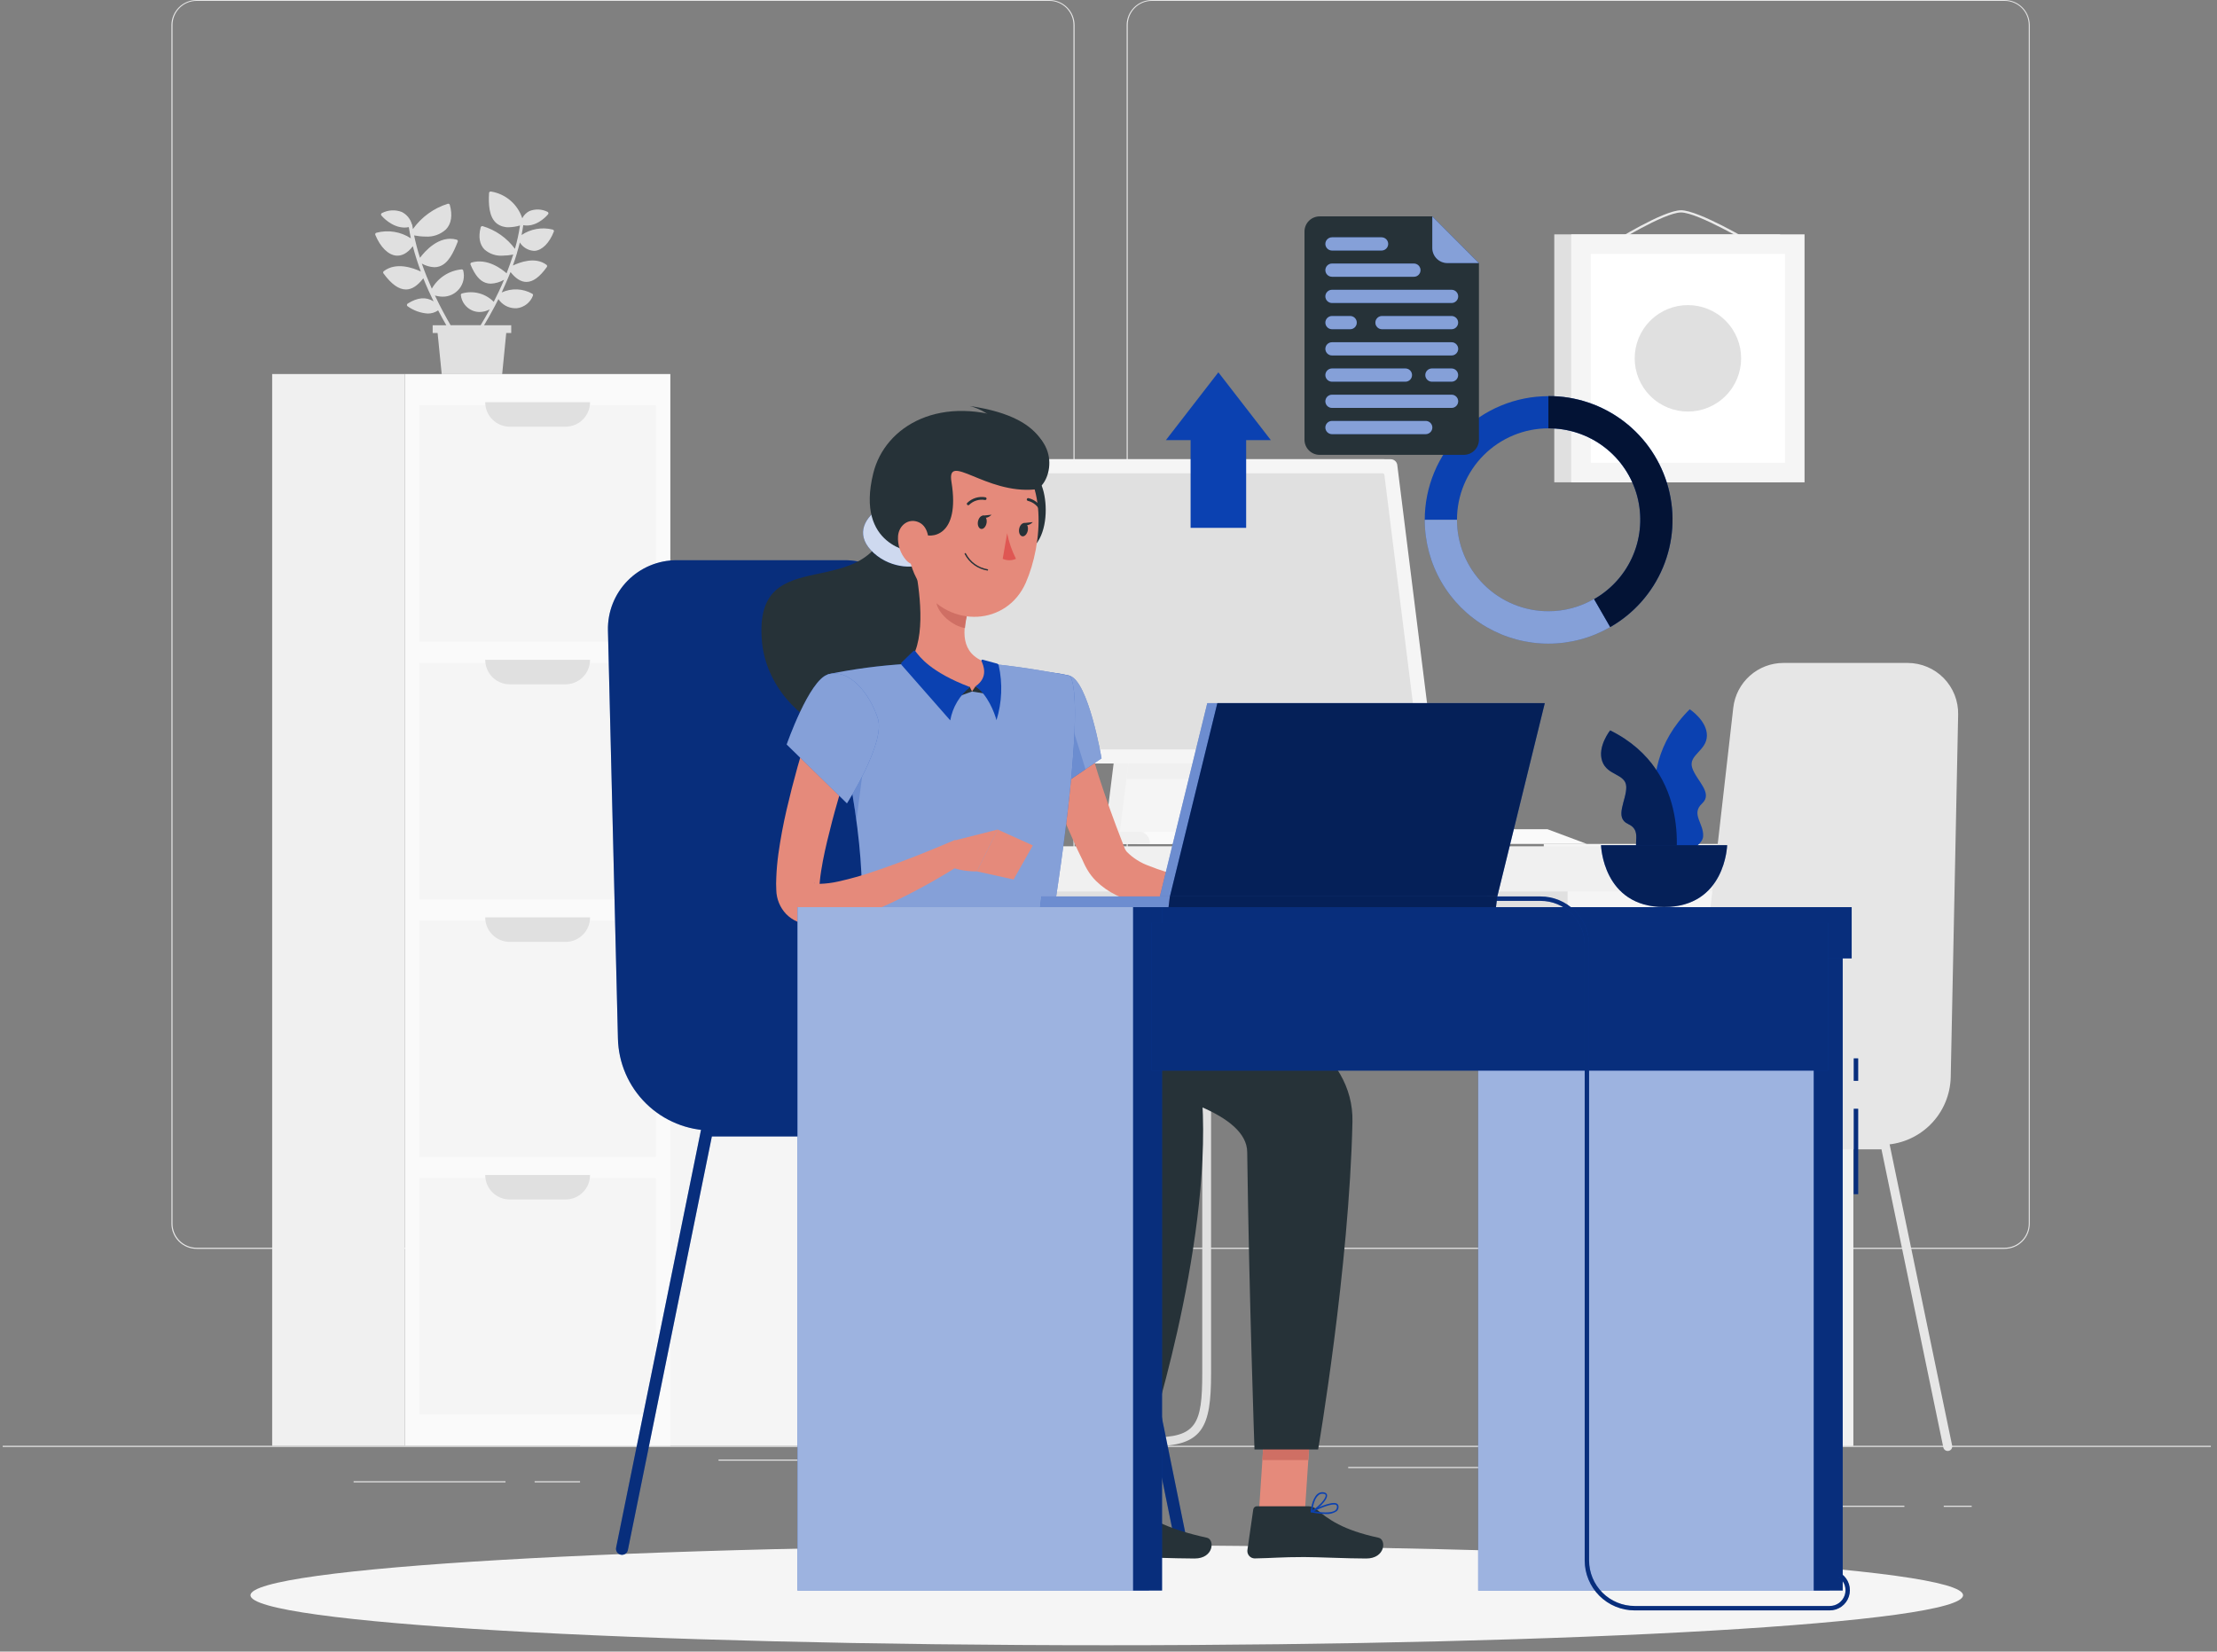 <svg width="251" height="187" viewBox="0 0 251 187" fill="none" xmlns="http://www.w3.org/2000/svg">
<rect x="0" y="0" width="251" height="187" fill="#808080" stroke="none"/>
<path d="M250.304 163.7H0.304V163.825H250.304V163.7Z" fill="#E6E6E6"/>
<path d="M57.234 167.71H40.034V167.835H57.234V167.71Z" fill="#E6E6E6"/>
<path d="M65.669 167.71H60.529V167.835H65.669V167.71Z" fill="#E6E6E6"/>
<path d="M91.029 165.255H81.349V165.38H91.029V165.255Z" fill="#E6E6E6"/>
<path d="M215.609 170.485H194.014V170.61H215.609V170.485Z" fill="#E6E6E6"/>
<path d="M223.229 170.485H220.064V170.61H223.229V170.485Z" fill="#E6E6E6"/>
<path d="M199.479 166.095H152.639V166.22H199.479V166.095Z" fill="#E6E6E6"/>
<path d="M118.804 141.4H22.259C21.503 141.399 20.778 141.097 20.243 140.562C19.709 140.027 19.409 139.301 19.409 138.545V2.83C19.416 2.078 19.718 1.359 20.252 0.829C20.786 0.299 21.507 0.001 22.259 0H118.804C119.561 0 120.287 0.301 120.823 0.836C121.358 1.372 121.659 2.098 121.659 2.855V138.545C121.659 139.302 121.358 140.028 120.823 140.564C120.287 141.099 119.561 141.4 118.804 141.4ZM22.259 0.1C21.536 0.101 20.843 0.39 20.332 0.901C19.821 1.413 19.534 2.107 19.534 2.83V138.545C19.534 139.268 19.821 139.962 20.332 140.474C20.843 140.985 21.536 141.274 22.259 141.275H118.804C119.528 141.274 120.221 140.986 120.733 140.474C121.245 139.962 121.533 139.269 121.534 138.545V2.83C121.533 2.106 121.245 1.413 120.733 0.901C120.221 0.389 119.528 0.101 118.804 0.1H22.259Z" fill="#E6E6E6"/>
<path d="M226.959 141.4H130.409C129.652 141.399 128.927 141.097 128.392 140.562C127.856 140.027 127.555 139.302 127.554 138.545V2.83C127.562 2.078 127.866 1.359 128.4 0.829C128.935 0.299 129.656 0.001 130.409 0H226.959C227.71 0.003 228.43 0.301 228.962 0.831C229.495 1.361 229.797 2.079 229.804 2.83V138.545C229.804 139.3 229.505 140.025 228.971 140.56C228.438 141.095 227.714 141.397 226.959 141.4ZM130.409 0.1C129.685 0.101 128.992 0.389 128.48 0.901C127.968 1.413 127.68 2.106 127.679 2.83V138.545C127.68 139.269 127.968 139.962 128.48 140.474C128.992 140.986 129.685 141.274 130.409 141.275H226.959C227.683 141.274 228.376 140.986 228.888 140.474C229.4 139.962 229.688 139.269 229.689 138.545V2.83C229.688 2.106 229.4 1.413 228.888 0.901C228.376 0.389 227.683 0.101 226.959 0.1H130.409Z" fill="#E6E6E6"/>
<path d="M209.814 95.555H174.779V163.7H209.814V95.555Z" fill="#F5F5F5"/>
<path d="M209.814 95.555H206.924V163.7H209.814V95.555Z" fill="#F0F0F0"/>
<path d="M96.814 112.22L177.479 112.22V97.5L96.814 97.5V112.22Z" fill="#E0E0E0"/>
<path d="M130.449 163.75H95.864C95.731 163.75 95.604 163.697 95.51 163.604C95.417 163.51 95.364 163.383 95.364 163.25C95.364 163.117 95.417 162.99 95.51 162.896C95.604 162.803 95.731 162.75 95.864 162.75H130.449C135.449 162.75 136.114 161.29 136.114 155.5V82.5C136.114 82.367 136.167 82.24 136.26 82.146C136.354 82.053 136.481 82 136.614 82C136.747 82 136.874 82.053 136.968 82.146C137.061 82.24 137.114 82.367 137.114 82.5V155.5C137.114 161.69 136.154 163.75 130.449 163.75Z" fill="#E0E0E0"/>
<path d="M99.914 100.93L209.024 100.93V95.82L99.914 95.82V100.93Z" fill="#F0F0F0"/>
<path d="M100.704 95.555H65.669V163.7H100.704V95.555Z" fill="#F5F5F5"/>
<path d="M100.699 95.555H97.809V163.7H100.699V95.555Z" fill="#F0F0F0"/>
<path d="M75.894 163.7L75.894 42.35H45.829L45.829 163.7H75.894Z" fill="#FAFAFA"/>
<path d="M74.244 72.66V45.895H47.479V72.66H74.244Z" fill="#F5F5F5"/>
<path d="M54.934 45.535H66.804C66.804 46.271 66.512 46.977 65.991 47.497C65.471 48.018 64.765 48.31 64.029 48.31H57.729C57.363 48.313 57 48.243 56.661 48.105C56.322 47.966 56.014 47.762 55.754 47.504C55.494 47.246 55.288 46.94 55.147 46.602C55.006 46.264 54.934 45.901 54.934 45.535Z" fill="#E0E0E0"/>
<path d="M74.239 101.825V75.06H47.474V101.825H74.239Z" fill="#F5F5F5"/>
<path d="M74.244 130.99V104.225H47.479V130.99H74.244Z" fill="#F5F5F5"/>
<path d="M74.244 160.16V133.395H47.479V160.16H74.244Z" fill="#F5F5F5"/>
<path d="M54.934 74.705H66.804C66.803 75.441 66.51 76.146 65.99 76.666C65.47 77.186 64.764 77.479 64.029 77.48H57.729C57.363 77.482 57 77.412 56.662 77.273C56.323 77.135 56.015 76.931 55.755 76.673C55.496 76.415 55.289 76.109 55.148 75.771C55.008 75.433 54.935 75.071 54.934 74.705Z" fill="#E0E0E0"/>
<path d="M54.934 103.87H66.804C66.804 104.606 66.512 105.312 65.991 105.832C65.471 106.353 64.765 106.645 64.029 106.645H57.729C57.363 106.648 57 106.578 56.661 106.44C56.322 106.301 56.014 106.097 55.754 105.839C55.494 105.581 55.288 105.275 55.147 104.937C55.006 104.599 54.934 104.236 54.934 103.87Z" fill="#E0E0E0"/>
<path d="M54.934 133.035H66.804C66.804 133.771 66.512 134.477 65.991 134.997C65.471 135.518 64.765 135.81 64.029 135.81H57.729C57.363 135.813 57 135.743 56.661 135.605C56.322 135.466 56.014 135.262 55.754 135.004C55.494 134.746 55.288 134.44 55.147 134.102C55.006 133.764 54.934 133.401 54.934 133.035Z" fill="#E0E0E0"/>
<path d="M45.829 163.7L45.829 42.35H30.814L30.814 163.7H45.829Z" fill="#F0F0F0"/>
<path d="M132.499 95.555H124.944L126.779 80.845H134.339L132.499 95.555Z" fill="#F0F0F0"/>
<path d="M134.174 95.555H126.614L128.454 80.845H136.009L134.174 95.555Z" fill="#F5F5F5"/>
<path d="M150.384 95.555H144.919L143.874 93.89H149.334L150.384 95.555Z" fill="#F0F0F0"/>
<path d="M179.664 95.555H146.589L145.544 93.89H175.204L179.664 95.555Z" fill="#FAFAFA"/>
<path d="M108.534 91.335H110.924C112.043 91.335 113.117 91.78 113.908 92.571C114.699 93.362 115.144 94.436 115.144 95.555H104.304C104.304 95 104.413 94.45 104.626 93.938C104.839 93.425 105.151 92.959 105.543 92.567C105.936 92.175 106.403 91.865 106.916 91.653C107.429 91.442 107.979 91.334 108.534 91.335Z" fill="#F0F0F0"/>
<path d="M135.089 88.2H127.534L128.454 80.845H136.009L135.089 88.2Z" fill="#F0F0F0"/>
<path d="M107.304 86.44H160.804C160.909 86.44 161.013 86.418 161.109 86.375C161.205 86.331 161.291 86.268 161.36 86.189C161.43 86.11 161.482 86.017 161.513 85.916C161.543 85.816 161.552 85.71 161.539 85.605L157.419 52.645C157.397 52.466 157.31 52.3 157.175 52.181C157.039 52.061 156.865 51.995 156.684 51.995H103.199C103.094 51.995 102.99 52.017 102.895 52.06C102.799 52.103 102.714 52.166 102.644 52.245C102.575 52.323 102.523 52.415 102.492 52.515C102.461 52.615 102.451 52.721 102.464 52.825L106.584 85.79C106.606 85.967 106.69 86.13 106.823 86.249C106.955 86.369 107.126 86.437 107.304 86.44Z" fill="#F0F0F0"/>
<path d="M108.114 86.44H161.579C161.684 86.44 161.788 86.418 161.884 86.375C161.98 86.331 162.066 86.268 162.135 86.189C162.205 86.11 162.257 86.017 162.288 85.916C162.319 85.816 162.327 85.71 162.314 85.605L158.194 52.645C158.171 52.466 158.084 52.301 157.949 52.182C157.813 52.062 157.639 51.996 157.459 51.995H103.994C103.889 51.995 103.785 52.017 103.69 52.06C103.594 52.103 103.509 52.166 103.439 52.245C103.37 52.323 103.318 52.415 103.287 52.515C103.256 52.615 103.246 52.721 103.259 52.825L107.379 85.79C107.401 85.969 107.488 86.135 107.623 86.254C107.759 86.374 107.933 86.44 108.114 86.44Z" fill="#F5F5F5"/>
<path d="M160.589 84.615L156.734 53.765C156.727 53.715 156.701 53.669 156.663 53.636C156.624 53.602 156.575 53.584 156.524 53.585H105.189C105.16 53.584 105.13 53.589 105.103 53.601C105.076 53.612 105.052 53.63 105.032 53.652C105.013 53.674 104.998 53.7 104.99 53.728C104.982 53.756 104.98 53.786 104.984 53.815L108.839 84.67C108.845 84.72 108.869 84.766 108.907 84.799C108.945 84.832 108.994 84.85 109.044 84.85H160.384C160.413 84.849 160.442 84.843 160.469 84.83C160.496 84.818 160.519 84.8 160.539 84.778C160.558 84.756 160.572 84.73 160.581 84.702C160.59 84.674 160.592 84.644 160.589 84.615Z" fill="#E0E0E0"/>
<path d="M141.049 95.555H128.739V95.4C128.739 95.075 128.868 94.763 129.098 94.534C129.327 94.304 129.639 94.175 129.964 94.175H139.824C140.149 94.175 140.46 94.304 140.69 94.534C140.92 94.763 141.049 95.075 141.049 95.4V95.555Z" fill="#FAFAFA"/>
<path d="M130.174 95.555H121.824V95.4C121.824 95.075 121.953 94.763 122.183 94.534C122.412 94.304 122.724 94.175 123.049 94.175H128.949C129.274 94.175 129.585 94.304 129.815 94.534C130.045 94.763 130.174 95.075 130.174 95.4V95.555Z" fill="#F0F0F0"/>
<path d="M58.534 28.645V28.62C58.649 28.235 58.759 27.845 58.854 27.455C59.023 27.725 59.254 27.951 59.526 28.115C59.799 28.279 60.106 28.377 60.424 28.4H60.559C61.394 28.32 62.194 27.51 62.699 26.235C62.709 26.212 62.714 26.187 62.714 26.163C62.714 26.138 62.709 26.113 62.699 26.09C62.675 26.044 62.633 26.01 62.584 25.995C61.985 25.843 61.36 25.819 60.751 25.925C60.142 26.031 59.562 26.265 59.049 26.61C59.124 26.24 59.189 25.865 59.244 25.495C59.376 25.52 59.51 25.534 59.644 25.535C61.004 25.535 62.004 24.32 62.054 24.26C62.072 24.238 62.084 24.212 62.09 24.184C62.095 24.157 62.094 24.128 62.087 24.101C62.08 24.074 62.066 24.049 62.047 24.028C62.029 24.007 62.005 23.99 61.979 23.98C61.663 23.823 61.317 23.735 60.965 23.721C60.612 23.707 60.261 23.768 59.934 23.9C59.585 24.078 59.302 24.364 59.129 24.715C58.874 23.933 58.408 23.236 57.783 22.701C57.157 22.166 56.396 21.815 55.584 21.685C55.559 21.679 55.532 21.679 55.507 21.685C55.482 21.691 55.459 21.703 55.439 21.72C55.418 21.735 55.401 21.754 55.389 21.777C55.376 21.799 55.37 21.824 55.369 21.85C55.299 23.085 55.339 24.6 56.264 25.32C56.651 25.605 57.124 25.75 57.604 25.73C58.034 25.72 58.461 25.652 58.874 25.53C58.742 26.424 58.55 27.307 58.299 28.175C57.394 26.942 56.11 26.039 54.644 25.605C54.598 25.594 54.549 25.602 54.508 25.626C54.467 25.65 54.437 25.689 54.424 25.735C54.144 26.8 54.289 27.665 54.839 28.235C55.119 28.486 55.446 28.679 55.802 28.801C56.157 28.923 56.534 28.972 56.909 28.945C57.312 28.942 57.714 28.901 58.109 28.82C57.879 29.55 57.609 30.265 57.354 30.945C56.799 30.445 55.164 29.205 53.384 29.725C53.336 29.741 53.297 29.775 53.274 29.82C53.264 29.843 53.259 29.868 53.259 29.892C53.259 29.917 53.264 29.942 53.274 29.965C53.774 31.145 54.309 31.8 54.999 32.025C55.183 32.086 55.375 32.116 55.569 32.115C56.097 32.093 56.612 31.942 57.069 31.675C56.689 32.58 56.284 33.425 55.899 34.175C55.442 33.709 54.868 33.375 54.237 33.208C53.606 33.041 52.942 33.047 52.314 33.225C52.271 33.233 52.233 33.258 52.207 33.293C52.181 33.328 52.169 33.372 52.174 33.415C52.218 33.793 52.361 34.153 52.588 34.458C52.816 34.764 53.119 35.004 53.469 35.155C53.733 35.268 54.017 35.326 54.304 35.325C54.702 35.32 55.093 35.219 55.444 35.03C55.054 35.755 54.694 36.36 54.414 36.82H51.014C50.474 35.895 49.849 34.745 49.239 33.455C49.523 33.54 49.817 33.585 50.114 33.59C50.478 33.595 50.839 33.515 51.168 33.358C51.497 33.2 51.785 32.969 52.011 32.683C52.236 32.396 52.392 32.061 52.468 31.704C52.543 31.348 52.535 30.978 52.444 30.625C52.432 30.584 52.406 30.549 52.37 30.526C52.334 30.503 52.291 30.494 52.249 30.5C51.555 30.568 50.887 30.802 50.302 31.182C49.717 31.562 49.232 32.078 48.889 32.685C48.489 31.785 48.099 30.83 47.759 29.845C48.192 30.091 48.676 30.232 49.174 30.255C49.371 30.257 49.568 30.225 49.754 30.16C50.754 29.83 51.329 28.625 51.819 27.375C51.83 27.352 51.836 27.328 51.836 27.302C51.836 27.277 51.83 27.253 51.819 27.23C51.807 27.207 51.791 27.187 51.771 27.17C51.752 27.154 51.729 27.142 51.704 27.135C49.704 26.575 48.059 28.5 47.549 29.19C47.282 28.358 47.06 27.511 46.884 26.655C47.304 26.737 47.731 26.781 48.159 26.785C48.584 26.816 49.012 26.759 49.414 26.618C49.817 26.477 50.186 26.255 50.499 25.965C51.104 25.325 51.249 24.365 50.924 23.195C50.918 23.172 50.908 23.151 50.894 23.132C50.879 23.113 50.861 23.097 50.841 23.085C50.82 23.074 50.797 23.066 50.774 23.064C50.75 23.061 50.727 23.063 50.704 23.07C49.108 23.568 47.719 24.574 46.749 25.935L46.674 25.48C46.669 25.441 46.651 25.404 46.624 25.375C46.541 25.079 46.398 24.804 46.202 24.567C46.007 24.33 45.764 24.137 45.489 24C45.128 23.861 44.742 23.8 44.356 23.82C43.97 23.841 43.593 23.943 43.249 24.12C43.222 24.131 43.199 24.149 43.18 24.17C43.161 24.192 43.147 24.217 43.139 24.245C43.133 24.272 43.133 24.3 43.14 24.327C43.147 24.354 43.16 24.379 43.179 24.4C43.229 24.465 44.329 25.765 45.809 25.765C45.968 25.763 46.127 25.746 46.284 25.715C46.349 26.14 46.429 26.565 46.519 26.985C45.949 26.61 45.305 26.359 44.632 26.251C43.958 26.142 43.268 26.178 42.609 26.355C42.559 26.37 42.518 26.404 42.494 26.45C42.484 26.474 42.479 26.499 42.479 26.525C42.479 26.551 42.484 26.576 42.494 26.6C43.069 27.99 43.959 28.87 44.879 28.945H45.004C45.469 28.945 46.099 28.73 46.739 27.875C46.991 28.847 47.295 29.805 47.649 30.745C46.784 30.335 44.839 29.63 43.449 30.705C43.43 30.719 43.414 30.736 43.401 30.757C43.389 30.777 43.381 30.799 43.378 30.823C43.375 30.846 43.376 30.87 43.383 30.892C43.389 30.915 43.399 30.936 43.414 30.955C44.314 32.18 45.144 32.775 45.959 32.775C46.634 32.775 47.279 32.35 47.924 31.51C48.294 32.43 48.694 33.31 49.089 34.12C48.224 33.585 47.274 33.67 46.154 34.375C46.128 34.391 46.107 34.413 46.092 34.439C46.077 34.465 46.069 34.495 46.069 34.525C46.067 34.554 46.073 34.584 46.086 34.61C46.099 34.637 46.119 34.659 46.144 34.675C46.811 35.156 47.599 35.441 48.419 35.5C48.842 35.508 49.257 35.382 49.604 35.14C49.924 35.755 50.239 36.32 50.529 36.825H48.984V37.705H49.544L50.009 42.365H56.854L57.314 37.705H57.879V36.825H54.804C55.144 36.26 55.579 35.505 56.044 34.62C56.058 34.602 56.068 34.582 56.074 34.56C56.194 34.335 56.309 34.105 56.429 33.865C56.632 34.173 56.906 34.427 57.228 34.607C57.55 34.787 57.91 34.888 58.279 34.9C58.355 34.905 58.432 34.905 58.509 34.9C58.916 34.854 59.303 34.696 59.626 34.443C59.949 34.191 60.196 33.854 60.339 33.47C60.354 33.431 60.354 33.387 60.339 33.348C60.324 33.308 60.296 33.275 60.259 33.255C59.735 32.959 59.147 32.792 58.546 32.767C57.944 32.743 57.345 32.862 56.799 33.115C57.059 32.57 57.299 31.985 57.559 31.38C57.578 31.358 57.591 31.33 57.594 31.3C57.664 31.13 57.729 30.96 57.799 30.8C58.394 31.55 58.984 31.92 59.599 31.92C60.344 31.92 61.099 31.37 61.909 30.235C61.937 30.197 61.949 30.15 61.943 30.103C61.936 30.056 61.911 30.014 61.874 29.985C60.599 29.03 58.874 29.685 58.064 30.065C58.229 29.615 58.379 29.16 58.519 28.695L58.534 28.645Z" fill="#E0E0E0"/>
<path d="M201.539 26.535H175.969V54.61H201.539V26.535Z" fill="#E0E0E0"/>
<path d="M198.384 27.685C198.363 27.69 198.34 27.69 198.319 27.685C198.259 27.645 192.219 24.055 190.319 24.055C188.419 24.055 182.644 27.645 182.584 27.68C182.57 27.689 182.555 27.695 182.539 27.698C182.523 27.701 182.506 27.701 182.49 27.697C182.474 27.693 182.459 27.686 182.446 27.676C182.433 27.666 182.422 27.654 182.414 27.64C182.397 27.612 182.392 27.579 182.399 27.547C182.407 27.515 182.426 27.488 182.454 27.47C182.694 27.32 188.329 23.805 190.319 23.805C192.309 23.805 198.219 27.305 198.469 27.47C198.483 27.478 198.495 27.489 198.505 27.502C198.515 27.515 198.522 27.53 198.526 27.546C198.529 27.562 198.53 27.579 198.527 27.595C198.524 27.611 198.518 27.626 198.509 27.64C198.495 27.659 198.475 27.673 198.453 27.681C198.431 27.689 198.407 27.691 198.384 27.685Z" fill="#EBEBEB"/>
<path d="M204.304 26.535H177.894V54.61H204.304V26.535Z" fill="#F5F5F5"/>
<path d="M202.094 52.395V28.745H180.109V52.395H202.094Z" fill="white"/>
<path d="M195.359 44.831C197.712 42.478 197.712 38.663 195.359 36.31C193.007 33.957 189.192 33.957 186.839 36.31C184.486 38.663 184.486 42.478 186.839 44.831C189.192 47.184 193.007 47.184 195.359 44.831Z" fill="#E0E0E0"/>
<path d="M190.589 129.625H212.999C215.055 129.627 217.03 128.822 218.499 127.383C219.968 125.944 220.813 123.986 220.854 121.93L221.694 80.9C221.709 80.139 221.572 79.382 221.292 78.674C221.011 77.966 220.591 77.321 220.058 76.777C219.525 76.233 218.889 75.801 218.187 75.507C217.484 75.212 216.731 75.06 215.969 75.06H201.919C200.513 75.06 199.157 75.577 198.108 76.513C197.06 77.449 196.392 78.738 196.234 80.135L190.589 129.625Z" fill="#E6E6E6"/>
<path d="M202.819 129.625H178.939C178.642 129.625 178.357 129.507 178.147 129.297C177.937 129.087 177.819 128.802 177.819 128.505V128.4C177.819 127.586 178.142 126.805 178.718 126.229C179.294 125.654 180.075 125.33 180.889 125.33H202.819V129.625Z" fill="#E6E6E6"/>
<path d="M200.934 164.26C200.818 164.263 200.704 164.225 200.613 164.152C200.522 164.08 200.458 163.979 200.434 163.865L193.434 130.125H181.234L174.234 163.865C174.207 163.998 174.128 164.114 174.015 164.189C173.902 164.263 173.764 164.29 173.631 164.262C173.499 164.235 173.382 164.157 173.308 164.044C173.233 163.931 173.207 163.793 173.234 163.66L180.324 129.525C180.347 129.41 180.41 129.308 180.501 129.234C180.593 129.161 180.707 129.123 180.824 129.125H193.824C193.941 129.123 194.055 129.161 194.146 129.234C194.238 129.308 194.301 129.41 194.324 129.525L201.409 163.66C201.436 163.789 201.41 163.924 201.338 164.034C201.266 164.145 201.153 164.222 201.024 164.25C200.994 164.257 200.964 164.26 200.934 164.26Z" fill="#E6E6E6"/>
<path d="M193.329 164.26C193.296 164.265 193.262 164.265 193.229 164.26C193.165 164.247 193.103 164.221 193.049 164.185C192.995 164.148 192.948 164.101 192.912 164.046C192.876 163.991 192.85 163.93 192.838 163.865C192.825 163.801 192.826 163.734 192.839 163.67L199.929 129.535C199.952 129.42 200.015 129.318 200.107 129.245C200.198 129.171 200.312 129.133 200.429 129.135H213.429C213.546 129.133 213.66 129.171 213.751 129.245C213.843 129.318 213.906 129.42 213.929 129.535L221.014 163.67C221.027 163.736 221.028 163.803 221.015 163.869C221.002 163.935 220.977 163.998 220.94 164.054C220.903 164.11 220.855 164.158 220.8 164.195C220.744 164.233 220.682 164.259 220.616 164.273C220.551 164.286 220.483 164.286 220.417 164.274C220.351 164.261 220.289 164.236 220.233 164.199C220.177 164.162 220.129 164.114 220.091 164.059C220.054 164.003 220.027 163.941 220.014 163.875L213.014 130.135H200.804L193.804 163.875C193.779 163.983 193.718 164.079 193.632 164.149C193.546 164.218 193.44 164.257 193.329 164.26Z" fill="#E6E6E6"/>
<path d="M125.304 186.28C178.845 186.28 222.249 183.746 222.249 180.62C222.249 177.494 178.845 174.96 125.304 174.96C71.763 174.96 28.359 177.494 28.359 180.62C28.359 183.746 71.763 186.28 125.304 186.28Z" fill="#F5F5F5"/>
<path d="M133.859 176C133.702 176 133.551 175.945 133.429 175.846C133.308 175.747 133.225 175.609 133.194 175.455L123.694 128.675H107.149L97.649 175.455C97.604 175.622 97.497 175.765 97.35 175.856C97.203 175.946 97.027 175.978 96.857 175.943C96.688 175.909 96.538 175.811 96.438 175.671C96.338 175.53 96.296 175.356 96.319 175.185L105.929 127.86C105.961 127.707 106.044 127.569 106.165 127.47C106.286 127.371 106.438 127.316 106.594 127.315H124.244C124.401 127.315 124.552 127.37 124.673 127.469C124.795 127.568 124.878 127.707 124.909 127.86L134.524 175.185C134.559 175.361 134.523 175.545 134.424 175.695C134.325 175.844 134.17 175.949 133.994 175.985L133.859 176Z" fill="#0B41B1"/>
<path d="M107.304 176C107.148 175.999 106.996 175.944 106.875 175.845C106.754 175.746 106.671 175.608 106.639 175.455L97.139 128.675H80.594L71.094 175.455C71.081 175.547 71.05 175.636 71.002 175.715C70.954 175.795 70.89 175.864 70.814 175.918C70.738 175.972 70.652 176.009 70.561 176.029C70.47 176.048 70.376 176.048 70.285 176.03C70.194 176.011 70.107 175.974 70.031 175.921C69.955 175.868 69.89 175.799 69.841 175.72C69.793 175.641 69.76 175.553 69.747 175.461C69.734 175.369 69.74 175.275 69.764 175.185L79.379 127.86C79.41 127.707 79.493 127.568 79.614 127.469C79.736 127.37 79.887 127.315 80.044 127.315H97.694C97.85 127.316 98.001 127.37 98.121 127.47C98.242 127.569 98.324 127.707 98.354 127.86L107.969 175.185C108.004 175.361 107.968 175.545 107.869 175.694C107.77 175.844 107.615 175.949 107.439 175.985L107.304 176Z" fill="#0B41B1"/>
<path d="M111.019 128H80.619C77.829 128.001 75.149 126.907 73.156 124.954C71.163 123.001 70.015 120.345 69.959 117.555L68.829 71.355C68.808 70.322 68.993 69.296 69.373 68.335C69.753 67.375 70.322 66.5 71.044 65.762C71.767 65.024 72.629 64.438 73.582 64.037C74.534 63.637 75.556 63.43 76.589 63.43H95.649C97.556 63.431 99.397 64.134 100.82 65.405C102.242 66.675 103.148 68.425 103.364 70.32L111.019 128Z" fill="#0B41B1"/>
<path d="M94.439 122.15H124.189C125.294 122.15 126.353 122.589 127.134 123.37C127.915 124.151 128.354 125.21 128.354 126.315V126.46C128.354 126.858 128.196 127.239 127.915 127.521C127.633 127.802 127.252 127.96 126.854 127.96H94.439V122.15Z" fill="#0B41B1"/>
<g opacity="0.3">
<path d="M133.859 176C133.702 176 133.551 175.945 133.429 175.846C133.308 175.747 133.225 175.609 133.194 175.455L123.694 128.675H107.149L97.649 175.455C97.604 175.622 97.497 175.765 97.35 175.856C97.203 175.946 97.027 175.978 96.857 175.943C96.688 175.909 96.538 175.811 96.438 175.671C96.338 175.53 96.296 175.356 96.319 175.185L105.929 127.86C105.961 127.707 106.044 127.569 106.165 127.47C106.286 127.371 106.438 127.316 106.594 127.315H124.244C124.401 127.315 124.552 127.37 124.673 127.469C124.795 127.568 124.878 127.707 124.909 127.86L134.524 175.185C134.559 175.361 134.523 175.545 134.424 175.695C134.325 175.844 134.17 175.949 133.994 175.985L133.859 176Z" fill="black"/>
<path d="M107.304 176C107.148 175.999 106.996 175.944 106.875 175.845C106.754 175.746 106.671 175.608 106.639 175.455L97.139 128.675H80.594L71.094 175.455C71.081 175.547 71.05 175.636 71.002 175.715C70.954 175.795 70.89 175.864 70.814 175.918C70.738 175.972 70.652 176.009 70.561 176.029C70.47 176.048 70.376 176.048 70.285 176.03C70.194 176.011 70.107 175.974 70.031 175.921C69.955 175.868 69.89 175.799 69.841 175.72C69.793 175.641 69.76 175.553 69.747 175.461C69.734 175.369 69.74 175.275 69.764 175.185L79.379 127.86C79.41 127.707 79.493 127.568 79.614 127.469C79.736 127.37 79.887 127.315 80.044 127.315H97.694C97.85 127.316 98.001 127.37 98.121 127.47C98.242 127.569 98.324 127.707 98.354 127.86L107.969 175.185C108.004 175.361 107.968 175.545 107.869 175.694C107.77 175.844 107.615 175.949 107.439 175.985L107.304 176Z" fill="black"/>
<path d="M111.019 128H80.619C77.829 128.001 75.149 126.907 73.156 124.954C71.163 123.001 70.015 120.345 69.959 117.555L68.829 71.355C68.808 70.322 68.993 69.296 69.373 68.335C69.753 67.375 70.322 66.5 71.044 65.762C71.767 65.024 72.629 64.438 73.582 64.037C74.534 63.637 75.556 63.43 76.589 63.43H95.649C97.556 63.431 99.397 64.134 100.82 65.405C102.242 66.675 103.148 68.425 103.364 70.32L111.019 128Z" fill="black"/>
<path d="M94.439 122.15H124.189C125.294 122.15 126.353 122.589 127.134 123.37C127.915 124.151 128.354 125.21 128.354 126.315V126.46C128.354 126.858 128.196 127.239 127.915 127.521C127.633 127.802 127.252 127.96 126.854 127.96H94.439V122.15Z" fill="black"/>
</g>
<path d="M102.559 60.88C102.559 60.88 106.809 66.43 104.059 77.48C101.309 88.53 87.119 82.53 86.259 72.57C85.259 60.83 98.439 68.925 100.759 58.485L102.559 60.88Z" fill="#263238"/>
<path d="M99.474 57.585C97.629 58.885 96.899 60.775 98.939 62.625C100.979 64.475 103.889 64.415 104.769 63.655C105.649 62.895 105.474 59.035 105.474 59.035L99.474 57.585Z" fill="#0B41B1"/>
<path opacity="0.8" d="M99.474 57.585C97.629 58.885 96.899 60.775 98.939 62.625C100.979 64.475 103.889 64.415 104.769 63.655C105.649 62.895 105.474 59.035 105.474 59.035L99.474 57.585Z" fill="white"/>
<path d="M122.774 82.18C122.824 82.405 122.909 82.755 122.989 83.05L123.229 83.99C123.399 84.62 123.584 85.25 123.779 85.88C124.149 87.15 124.559 88.415 124.989 89.68C125.419 90.945 125.859 92.18 126.339 93.46C126.574 94.085 126.809 94.715 127.059 95.34L127.349 96.09C127.407 96.218 127.483 96.338 127.574 96.445C128.286 97.165 129.153 97.712 130.109 98.045C131.277 98.515 132.481 98.889 133.709 99.165C134.979 99.46 136.284 99.705 137.604 99.91C138.924 100.115 140.279 100.28 141.579 100.41L141.624 103.1C138.772 103.395 135.896 103.395 133.044 103.1C131.553 102.946 130.079 102.66 128.639 102.245C127.859 102.01 127.1 101.71 126.369 101.35C125.528 100.941 124.758 100.399 124.089 99.745C123.701 99.359 123.365 98.923 123.089 98.45C123.014 98.33 122.949 98.195 122.879 98.07L122.749 97.8L122.519 97.3C122.209 96.665 121.899 96.03 121.614 95.385C121.034 94.095 120.469 92.795 119.964 91.47C119.459 90.145 118.964 88.81 118.544 87.47C118.339 86.78 118.139 86.095 117.954 85.39L117.679 84.335C117.599 83.955 117.524 83.64 117.444 83.19L122.774 82.18Z" fill="#E58A7B"/>
<path d="M121.074 76.5C123.219 77.045 124.714 85.865 124.714 85.865L118.809 89.865C118.809 89.865 113.144 80.965 114.809 78.61C116.514 76.19 117.944 75.72 121.074 76.5Z" fill="#0B41B1"/>
<path opacity="0.5" d="M121.074 76.5C123.219 77.045 124.714 85.865 124.714 85.865L118.809 89.865C118.809 89.865 113.144 80.965 114.809 78.61C116.514 76.19 117.944 75.72 121.074 76.5Z" fill="white"/>
<path opacity="0.2" d="M120.304 78.72L115.169 82.79C116.169 85.262 117.385 87.642 118.804 89.9L122.899 87.115L120.304 78.72Z" fill="#0B41B1"/>
<path d="M121.074 76.5C121.074 76.5 123.574 77.37 118.574 107.885H97.464C97.819 99.29 97.829 93.99 93.724 76.345C96.68 75.736 99.676 75.342 102.689 75.165C105.883 74.937 109.09 74.937 112.284 75.165C116.404 75.56 121.074 76.5 121.074 76.5Z" fill="#0B41B1"/>
<path opacity="0.5" d="M121.074 76.5C121.074 76.5 123.574 77.37 118.574 107.885H97.464C97.819 99.29 97.829 93.99 93.724 76.345C96.68 75.736 99.676 75.342 102.689 75.165C105.883 74.937 109.09 74.937 112.284 75.165C116.404 75.56 121.074 76.5 121.074 76.5Z" fill="white"/>
<path d="M140.804 100.385L144.489 96.645L144.989 101.915C144.989 101.915 142.224 103.785 140.314 102.78L140.804 100.385Z" fill="#E58A7B"/>
<path d="M148.839 96.09L149.004 100.52L144.984 101.915L144.499 96.645L148.839 96.09Z" fill="#E58A7B"/>
<path d="M142.534 171.15H147.734L148.534 159.105H143.334L142.534 171.15Z" fill="#E58A7B"/>
<path d="M122.409 171.15H127.609L129.279 159.105H124.079L122.409 171.15Z" fill="#E58A7B"/>
<path d="M127.934 170.545H122.089C121.988 170.543 121.89 170.578 121.814 170.643C121.737 170.709 121.687 170.8 121.674 170.9L121.009 175.525C120.997 175.642 121.01 175.76 121.046 175.871C121.083 175.983 121.142 176.086 121.221 176.173C121.3 176.26 121.396 176.33 121.503 176.377C121.61 176.425 121.726 176.45 121.844 176.45C123.879 176.415 124.844 176.295 127.429 176.295C129.009 176.295 133.064 176.46 135.249 176.46C137.434 176.46 137.549 174.3 136.639 174.105C132.564 173.225 130.174 172.02 128.799 170.865C128.558 170.659 128.251 170.546 127.934 170.545Z" fill="#263238"/>
<path d="M148.139 170.545H142.304C142.204 170.544 142.106 170.579 142.03 170.645C141.953 170.71 141.903 170.801 141.889 170.9L141.224 175.525C141.212 175.642 141.225 175.76 141.261 175.871C141.298 175.983 141.357 176.086 141.436 176.173C141.515 176.26 141.611 176.33 141.718 176.378C141.825 176.425 141.942 176.45 142.059 176.45C144.094 176.415 145.059 176.295 147.644 176.295C149.229 176.295 152.494 176.46 154.679 176.46C156.864 176.46 156.979 174.3 156.069 174.105C151.994 173.225 150.389 172.02 149.019 170.865C148.773 170.657 148.461 170.544 148.139 170.545Z" fill="#263238"/>
<path d="M116.929 53.86C118.799 53.98 119.749 63.36 114.264 62.815C108.779 62.27 116.929 53.86 116.929 53.86Z" fill="#263238"/>
<path d="M148.534 159.105L148.119 165.315H142.919L143.329 159.105H148.534Z" fill="#CF6F64"/>
<path d="M124.079 159.105H129.284L128.419 165.315H123.214L124.079 159.105Z" fill="#CF6F64"/>
<path opacity="0.2" d="M95.834 86.155C96.334 88.715 96.689 90.925 96.959 92.915L98.194 83.36L95.834 86.155Z" fill="#0B41B1"/>
<path d="M103.639 64.385C104.244 67.47 104.849 73.125 102.689 75.185C102.689 75.185 103.534 78.315 109.269 78.315C115.574 78.315 112.269 75.185 112.269 75.185C108.824 74.365 108.914 71.81 109.514 69.415L103.639 64.385Z" fill="#E58A7B"/>
<path d="M108.129 78.985L110.049 78.295L109.794 77.77L108.129 78.985Z" fill="#263238"/>
<path d="M111.854 78.585L110.049 78.295L110.439 77.71L111.854 78.585Z" fill="#263238"/>
<path d="M103.389 73.73L102.084 75C102.045 75.04 102.023 75.094 102.023 75.15C102.023 75.206 102.045 75.26 102.084 75.3L107.584 81.565C107.846 80.077 108.642 78.736 109.824 77.795C105.274 76.075 104.089 74.295 103.684 73.795C103.675 73.766 103.658 73.74 103.635 73.719C103.612 73.699 103.585 73.684 103.555 73.678C103.525 73.671 103.494 73.673 103.465 73.682C103.436 73.691 103.41 73.708 103.389 73.73Z" fill="#0B41B1"/>
<path d="M111.249 74.69L112.869 75.13C112.917 75.144 112.961 75.17 112.997 75.206C113.032 75.242 113.057 75.286 113.069 75.335C113.527 77.39 113.44 79.529 112.819 81.54C112.589 80.69 111.819 78.655 110.439 77.71C111.939 76.675 111.334 75.34 111.119 74.835C111.112 74.816 111.11 74.796 111.114 74.776C111.118 74.757 111.127 74.738 111.14 74.723C111.153 74.708 111.171 74.697 111.19 74.692C111.209 74.686 111.229 74.685 111.249 74.69Z" fill="#0B41B1"/>
<path d="M106.044 66.435L109.544 69.41C109.398 69.968 109.3 70.536 109.249 71.11C107.934 70.92 106.129 69.48 105.989 68.11C105.903 67.553 105.922 66.985 106.044 66.435Z" fill="#CF6F64"/>
<path d="M103.304 56.255C102.709 61.38 102.344 63.54 104.444 66.6C107.594 71.205 114.024 70.815 116.139 65.97C118.044 61.61 118.694 53.97 114.094 51.05C113.082 50.404 111.922 50.028 110.723 49.956C109.525 49.885 108.329 50.122 107.247 50.643C106.166 51.165 105.236 51.954 104.546 52.936C103.856 53.919 103.428 55.061 103.304 56.255Z" fill="#E58A7B"/>
<path d="M115.024 47.79C106.549 44.445 100.184 48.22 98.869 53.585C96.804 61.915 103.399 62.5 103.399 62.5L104.224 60.37C105.409 61.085 108.724 60.77 107.724 54.585C107.134 51.085 111.564 55.96 117.184 55.415C118.679 55.27 120.724 50.04 115.024 47.79Z" fill="#263238"/>
<path d="M117.909 49.85C116.794 48.135 114.514 46.665 109.789 45.97C109.789 45.97 112.244 46.525 113.039 48.32C113.834 50.115 119.254 51.915 117.909 49.85Z" fill="#263238"/>
<path d="M101.674 60.69C101.639 61.183 101.702 61.678 101.859 62.146C102.016 62.615 102.264 63.047 102.589 63.42C103.464 64.42 104.614 63.805 104.974 62.605C105.294 61.52 105.229 59.7 104.059 59.15C102.889 58.6 101.769 59.47 101.674 60.69Z" fill="#E58A7B"/>
<path d="M118.589 107.905C118.589 107.905 153.459 111.15 153.119 127.005C152.764 143.505 149.234 164.115 149.234 164.115H142.029C142.029 164.115 141.414 146.675 141.204 130.43C141.099 121.97 107.404 120.275 107.404 120.275L103.054 107.905H118.589Z" fill="#263238"/>
<path d="M113.009 107.905C113.009 107.905 135.544 115.38 136.114 124.63C137.159 141.66 129.674 164.13 129.674 164.13H122.579C122.579 164.13 122.984 149.23 123.829 133.8C124.899 114.41 90.689 133.53 97.464 107.92L113.009 107.905Z" fill="#263238"/>
<path d="M110.719 59.05C110.644 59.46 110.804 59.835 111.074 59.885C111.344 59.935 111.619 59.635 111.694 59.225C111.769 58.815 111.609 58.435 111.339 58.39C111.069 58.345 110.804 58.635 110.719 59.05Z" fill="#263238"/>
<path d="M115.384 59.885C115.309 60.295 115.469 60.67 115.739 60.72C116.009 60.77 116.289 60.47 116.364 60.06C116.439 59.65 116.279 59.27 116.009 59.225C115.739 59.18 115.459 59.47 115.384 59.885Z" fill="#263238"/>
<path d="M115.884 59.225L116.929 59.115C116.929 59.115 116.304 59.8 115.884 59.225Z" fill="#263238"/>
<path d="M114.024 60.37C114.224 61.378 114.56 62.353 115.024 63.27C114.788 63.377 114.533 63.433 114.274 63.433C114.015 63.433 113.759 63.377 113.524 63.27L114.024 60.37Z" fill="#DF5753"/>
<path d="M111.804 64.605C111.255 64.518 110.735 64.303 110.285 63.977C109.835 63.651 109.468 63.224 109.214 62.73C109.205 62.711 109.205 62.689 109.212 62.669C109.22 62.65 109.235 62.634 109.254 62.625C109.274 62.618 109.296 62.619 109.315 62.627C109.335 62.636 109.35 62.651 109.359 62.67C109.599 63.137 109.946 63.541 110.37 63.85C110.795 64.159 111.286 64.365 111.804 64.45C111.825 64.455 111.843 64.467 111.855 64.485C111.867 64.502 111.872 64.524 111.869 64.545C111.865 64.56 111.857 64.574 111.845 64.585C111.834 64.596 111.819 64.603 111.804 64.605Z" fill="#263238"/>
<path d="M109.624 57.205C109.602 57.206 109.581 57.202 109.561 57.193C109.541 57.184 109.523 57.171 109.509 57.155C109.494 57.141 109.482 57.124 109.473 57.105C109.465 57.086 109.461 57.066 109.461 57.045C109.461 57.024 109.465 57.004 109.473 56.985C109.482 56.966 109.494 56.949 109.509 56.935C109.778 56.672 110.107 56.477 110.467 56.368C110.827 56.258 111.209 56.236 111.579 56.305C111.618 56.317 111.651 56.343 111.672 56.378C111.692 56.413 111.698 56.455 111.689 56.495C111.684 56.515 111.676 56.534 111.663 56.551C111.651 56.568 111.636 56.582 111.618 56.593C111.6 56.603 111.581 56.61 111.56 56.613C111.54 56.616 111.519 56.615 111.499 56.61C111.179 56.553 110.851 56.575 110.541 56.671C110.232 56.768 109.95 56.937 109.719 57.165C109.692 57.188 109.659 57.202 109.624 57.205Z" fill="#263238"/>
<path d="M117.934 58.025C117.903 58.026 117.872 58.018 117.846 58.001C117.82 57.984 117.8 57.959 117.789 57.93C117.667 57.63 117.475 57.363 117.23 57.151C116.985 56.939 116.693 56.788 116.379 56.71C116.338 56.703 116.302 56.68 116.278 56.646C116.253 56.613 116.243 56.571 116.249 56.53C116.256 56.488 116.28 56.451 116.315 56.427C116.349 56.402 116.392 56.393 116.434 56.4C116.8 56.485 117.141 56.657 117.426 56.902C117.712 57.146 117.934 57.456 118.074 57.805C118.091 57.844 118.092 57.887 118.077 57.926C118.062 57.966 118.032 57.998 117.994 58.015L117.934 58.025Z" fill="#263238"/>
<path d="M96.879 83.89C96.424 85.39 95.934 86.89 95.499 88.43C95.064 89.97 94.604 91.47 94.209 92.995C93.814 94.52 93.439 96.03 93.159 97.495C93.024 98.235 92.899 98.97 92.829 99.66C92.789 100.005 92.769 100.33 92.764 100.63C92.764 100.7 92.764 100.63 92.714 100.515C92.653 100.379 92.568 100.256 92.464 100.15C92.209 99.93 92.114 99.97 92.229 100.005C92.438 100.056 92.654 100.078 92.869 100.07C93.542 100.047 94.212 99.962 94.869 99.815C96.358 99.487 97.826 99.068 99.264 98.56C102.219 97.56 105.219 96.34 108.139 95.095L109.429 97.45C106.659 99.266 103.763 100.884 100.764 102.29C99.211 103.023 97.609 103.646 95.969 104.155C95.056 104.433 94.118 104.622 93.169 104.72C92.576 104.781 91.978 104.766 91.389 104.675C90.998 104.616 90.617 104.507 90.254 104.35C89.785 104.147 89.361 103.855 89.004 103.49C88.311 102.759 87.913 101.797 87.889 100.79C87.864 100.29 87.859 99.79 87.889 99.34C87.924 98.415 88.009 97.54 88.124 96.685C88.364 94.975 88.674 93.325 89.054 91.685C89.434 90.045 89.839 88.46 90.284 86.87C90.729 85.28 91.209 83.72 91.784 82.13L96.879 83.89Z" fill="#E58A7B"/>
<path d="M129.714 171.42C129.253 171.409 128.795 171.345 128.349 171.23C128.332 171.227 128.317 171.219 128.305 171.207C128.293 171.195 128.285 171.179 128.281 171.163C128.278 171.146 128.28 171.129 128.287 171.113C128.293 171.097 128.305 171.084 128.319 171.075C128.494 170.96 130.054 169.95 130.649 170.215C130.711 170.243 130.765 170.288 130.804 170.344C130.842 170.401 130.865 170.467 130.869 170.535C130.894 170.646 130.889 170.761 130.856 170.87C130.823 170.979 130.762 171.077 130.679 171.155C130.399 171.354 130.057 171.448 129.714 171.42ZM128.589 171.11C129.554 171.31 130.279 171.285 130.559 171.025C130.62 170.966 130.665 170.892 130.689 170.811C130.714 170.729 130.717 170.643 130.699 170.56C130.697 170.521 130.684 170.483 130.662 170.45C130.64 170.417 130.61 170.391 130.574 170.375C130.194 170.205 129.139 170.77 128.589 171.11Z" fill="#0B41B1"/>
<path d="M128.369 171.235H128.324C128.31 171.227 128.298 171.215 128.29 171.201C128.283 171.187 128.279 171.171 128.279 171.155C128.279 171.095 128.279 169.615 128.839 169.125C128.904 169.062 128.984 169.015 129.071 168.988C129.157 168.962 129.249 168.955 129.339 168.97C129.429 168.969 129.517 169 129.587 169.056C129.657 169.113 129.705 169.192 129.724 169.28C129.829 169.82 128.959 170.925 128.414 171.235H128.369ZM129.249 169.125C129.139 169.126 129.033 169.169 128.954 169.245C128.559 169.595 128.479 170.585 128.454 170.98C128.954 170.62 129.624 169.71 129.539 169.305C129.539 169.24 129.489 169.155 129.309 169.13L129.249 169.125Z" fill="#0B41B1"/>
<path d="M150.094 171.42C149.544 171.408 148.997 171.346 148.459 171.235C148.441 171.23 148.425 171.221 148.413 171.208C148.401 171.194 148.392 171.178 148.389 171.16C148.386 171.142 148.39 171.123 148.399 171.107C148.408 171.09 148.422 171.077 148.439 171.07C148.669 170.95 150.724 169.9 151.349 170.24C151.403 170.27 151.449 170.313 151.482 170.366C151.515 170.418 151.535 170.478 151.539 170.54C151.553 170.644 151.541 170.75 151.505 170.849C151.468 170.947 151.408 171.035 151.329 171.105C150.965 171.348 150.529 171.459 150.094 171.42ZM148.749 171.11C149.419 171.225 150.749 171.39 151.209 170.98C151.266 170.926 151.31 170.86 151.337 170.786C151.364 170.712 151.373 170.633 151.364 170.555C151.364 170.521 151.354 170.488 151.336 170.459C151.319 170.43 151.294 170.406 151.264 170.39C150.854 170.17 149.474 170.755 148.749 171.11Z" fill="#0B41B1"/>
<path d="M148.479 171.235C148.463 171.24 148.445 171.24 148.429 171.235C148.417 171.225 148.407 171.213 148.4 171.199C148.393 171.186 148.389 171.17 148.389 171.155C148.389 171.095 148.514 169.71 149.154 169.155C149.244 169.079 149.348 169.021 149.461 168.987C149.573 168.953 149.692 168.942 149.809 168.955C150.129 168.985 150.219 169.145 150.244 169.27C150.334 169.845 149.124 170.945 148.514 171.22L148.479 171.235ZM149.714 169.125C149.55 169.124 149.391 169.185 149.269 169.295C148.799 169.685 148.634 170.62 148.584 170.995C149.239 170.63 150.134 169.69 150.084 169.305C150.084 169.265 150.084 169.155 149.809 169.13L149.714 169.125Z" fill="#0B41B1"/>
<path d="M108.019 95.175L112.949 93.925L110.599 98.66C110.599 98.66 107.264 98.805 106.164 96.945L108.019 95.175Z" fill="#E58A7B"/>
<path d="M116.934 95.72L114.754 99.58L110.599 98.66L112.949 93.925L116.934 95.72Z" fill="#E58A7B"/>
<path d="M111.214 58.39L112.259 58.28C112.259 58.28 111.614 58.965 111.214 58.39Z" fill="#263238"/>
<path d="M97.149 106.665L96.979 108.555C96.909 108.705 97.079 108.855 97.324 108.855H118.694C118.884 108.855 119.039 108.76 119.054 108.64L119.244 106.75C119.244 106.62 119.089 106.51 118.884 106.51H97.494C97.428 106.504 97.362 106.516 97.301 106.543C97.241 106.57 97.189 106.612 97.149 106.665Z" fill="#0B41B1"/>
<path d="M100.024 109.06H99.449C99.334 109.06 99.249 109 99.254 108.93L99.524 106.47C99.524 106.4 99.634 106.34 99.749 106.34H100.304C100.419 106.34 100.504 106.4 100.499 106.47L100.229 108.93C100.234 109 100.134 109.06 100.024 109.06Z" fill="#263238"/>
<path d="M117.084 109.06H116.509C116.394 109.06 116.309 109 116.314 108.93L116.584 106.47C116.584 106.4 116.694 106.34 116.809 106.34H117.379C117.494 106.34 117.579 106.4 117.574 106.47L117.304 108.93C117.304 109 117.194 109.06 117.084 109.06Z" fill="#263238"/>
<path d="M108.554 109.06H107.979C107.864 109.06 107.779 109 107.784 108.93L108.054 106.47C108.054 106.4 108.164 106.34 108.279 106.34H108.849C108.964 106.34 109.049 106.4 109.044 106.47L108.774 108.93C108.764 109 108.669 109.06 108.554 109.06Z" fill="#263238"/>
<path d="M93.724 76.365C91.604 77.01 89.064 84.295 89.064 84.295L95.889 90.96C95.889 90.96 100.269 84.085 99.389 81.35C98.454 78.5 96.139 75.635 93.724 76.365Z" fill="#0B41B1"/>
<path opacity="0.5" d="M93.724 76.365C91.604 77.01 89.064 84.295 89.064 84.295L95.889 90.96C95.889 90.96 100.269 84.085 99.389 81.35C98.454 78.5 96.139 75.635 93.724 76.365Z" fill="white"/>
<path d="M207.134 102.71H167.354V180.085H207.134V102.71Z" fill="#0B41B1"/>
<path opacity="0.6" d="M207.134 102.71H167.354V180.085H207.134V102.71Z" fill="white"/>
<path d="M130.069 102.71H90.289V180.085H130.069V102.71Z" fill="#0B41B1"/>
<path opacity="0.6" d="M130.069 102.71H90.289V180.085H130.069V102.71Z" fill="white"/>
<path d="M208.624 102.71H205.344V180.085H208.624V102.71Z" fill="#0B41B1"/>
<path opacity="0.3" d="M208.624 102.71H205.344V180.085H208.624V102.71Z" fill="black"/>
<path d="M130.544 108.515L209.639 108.515V102.71L130.544 102.71V108.515Z" fill="#0B41B1"/>
<path opacity="0.3" d="M130.544 108.515L209.639 108.515V102.71L130.544 102.71V108.515Z" fill="black"/>
<path d="M131.564 102.71H128.284V180.085H131.564V102.71Z" fill="#0B41B1"/>
<path opacity="0.3" d="M131.564 102.71H128.284V180.085H131.564V102.71Z" fill="black"/>
<path d="M130.354 121.22L206.984 121.22V104.505L130.354 104.505V121.22Z" fill="#0B41B1"/>
<path opacity="0.3" d="M130.354 121.22L206.984 121.22V104.505L130.354 104.505V121.22Z" fill="black"/>
<path d="M207.154 182.335H185.069C183.57 182.334 182.132 181.738 181.072 180.677C180.011 179.617 179.415 178.179 179.414 176.68V107C179.414 105.674 178.887 104.402 177.949 103.465C177.012 102.527 175.74 102 174.414 102H167.804V101.5H174.409C175.868 101.5 177.267 102.08 178.298 103.111C179.329 104.142 179.909 105.541 179.909 107V176.68C179.91 178.047 180.454 179.357 181.42 180.324C182.387 181.29 183.697 181.834 185.064 181.835H207.154C207.53 181.836 207.896 181.718 208.201 181.498C208.506 181.278 208.734 180.967 208.852 180.611C208.97 180.254 208.972 179.869 208.859 179.51C208.745 179.152 208.521 178.839 208.219 178.615L208.514 178.215C208.9 178.501 209.186 178.902 209.331 179.36C209.476 179.818 209.473 180.31 209.322 180.766C209.172 181.223 208.881 181.62 208.492 181.901C208.102 182.183 207.634 182.335 207.154 182.335Z" fill="#0B41B1"/>
<path opacity="0.3" d="M207.154 182.335H185.069C183.57 182.334 182.132 181.738 181.072 180.677C180.011 179.617 179.415 178.179 179.414 176.68V107C179.414 105.674 178.887 104.402 177.949 103.465C177.012 102.527 175.74 102 174.414 102H167.804V101.5H174.409C175.868 101.5 177.267 102.08 178.298 103.111C179.329 104.142 179.909 105.541 179.909 107V176.68C179.91 178.047 180.454 179.357 181.42 180.324C182.387 181.29 183.697 181.834 185.064 181.835H207.154C207.53 181.836 207.896 181.718 208.201 181.498C208.506 181.278 208.734 180.967 208.852 180.611C208.97 180.254 208.972 179.869 208.859 179.51C208.745 179.152 208.521 178.839 208.219 178.615L208.514 178.215C208.9 178.501 209.186 178.902 209.331 179.36C209.476 179.818 209.473 180.31 209.322 180.766C209.172 181.223 208.881 181.62 208.492 181.901C208.102 182.183 207.634 182.335 207.154 182.335Z" fill="black"/>
<path d="M210.374 125.54H209.874V135.205H210.374V125.54Z" fill="#0B41B1"/>
<path opacity="0.3" d="M210.374 125.54H209.874V135.205H210.374V125.54Z" fill="black"/>
<path d="M210.374 119.835H209.874V122.375H210.374V119.835Z" fill="#0B41B1"/>
<path opacity="0.3" d="M210.374 119.835H209.874V122.375H210.374V119.835Z" fill="black"/>
<path d="M173.754 79.61H136.684L131.314 101.5H168.379L173.754 79.61Z" fill="#0B41B1"/>
<path opacity="0.4" d="M173.754 79.61H136.684L131.314 101.5H168.379L173.754 79.61Z" fill="white"/>
<path d="M132.449 101.5L132.299 102.71H117.754L117.904 101.5H132.449Z" fill="#0B41B1"/>
<path opacity="0.4" d="M132.449 101.5L132.299 102.71H117.754L117.904 101.5H132.449Z" fill="white"/>
<path d="M169.519 101.5L169.369 102.71H132.299L132.449 101.5H169.519Z" fill="#0B41B1"/>
<path opacity="0.5" d="M169.519 101.5L169.369 102.71H132.299L132.449 101.5H169.519Z" fill="black"/>
<path d="M174.894 79.61H137.824L132.454 101.5H169.519L174.894 79.61Z" fill="#0B41B1"/>
<path opacity="0.5" d="M174.894 79.61H137.824L132.454 101.5H169.519L174.894 79.61Z" fill="black"/>
<path d="M189.209 97.195C189.209 97.195 183.754 87.79 191.304 80.305C191.304 80.305 193.279 81.595 193.249 83.305C193.219 85.015 191.134 85.475 191.579 86.915C192.024 88.355 193.999 89.78 192.704 90.975C191.409 92.17 192.914 93.23 192.824 94.69C192.734 96.15 189.209 97.195 189.209 97.195Z" fill="#0B41B1"/>
<path d="M189.624 98.055C189.624 98.055 191.834 87.41 182.294 82.695C182.294 82.695 180.824 84.54 181.399 86.195C181.974 87.85 184.089 87.585 184.119 89.1C184.149 90.615 182.729 92.575 184.334 93.3C185.939 94.025 184.834 95.51 185.389 96.87C185.944 98.23 189.624 98.055 189.624 98.055Z" fill="#0B41B1"/>
<path opacity="0.5" d="M189.624 98.055C189.624 98.055 191.834 87.41 182.294 82.695C182.294 82.695 180.824 84.54 181.399 86.195C181.974 87.85 184.089 87.585 184.119 89.1C184.149 90.615 182.729 92.575 184.334 93.3C185.939 94.025 184.834 95.51 185.389 96.87C185.944 98.23 189.624 98.055 189.624 98.055Z" fill="black"/>
<path d="M181.264 95.695C181.264 95.695 181.449 102.695 188.404 102.695C195.359 102.695 195.539 95.695 195.539 95.695H181.264Z" fill="#0B41B1"/>
<path opacity="0.5" d="M181.264 95.695C181.264 95.695 181.449 102.695 188.404 102.695C195.359 102.695 195.539 95.695 195.539 95.695H181.264Z" fill="black"/>
<path d="M143.879 49.83L137.939 42.155L131.999 49.83H134.794V59.765H141.084V49.83H143.879Z" fill="#0B41B1"/>
<path d="M161.304 58.855C161.304 55.142 162.779 51.581 165.404 48.955C168.03 46.33 171.591 44.855 175.304 44.855V48.5C173.945 48.499 172.599 48.766 171.344 49.286C170.088 49.806 168.947 50.567 167.986 51.528C167.025 52.489 166.262 53.63 165.742 54.885C165.222 56.14 164.954 57.486 164.954 58.845L161.304 58.855Z" fill="#0B41B1"/>
<path d="M161.304 58.855H164.954C164.954 61.6 166.044 64.233 167.985 66.174C169.926 68.115 172.559 69.205 175.304 69.205C177.12 69.208 178.904 68.729 180.474 67.815L182.304 71C180.176 72.229 177.761 72.876 175.304 72.876C172.846 72.876 170.432 72.229 168.304 71C166.175 69.771 164.408 68.004 163.179 65.875C161.951 63.747 161.304 61.333 161.304 58.875V58.855Z" fill="#0B41B1"/>
<path opacity="0.5" d="M161.304 58.855H164.954C164.954 61.6 166.044 64.233 167.985 66.174C169.926 68.115 172.559 69.205 175.304 69.205C177.12 69.208 178.904 68.729 180.474 67.815L182.304 71C180.176 72.229 177.761 72.876 175.304 72.876C172.846 72.876 170.432 72.229 168.304 71C166.175 69.771 164.408 68.004 163.179 65.875C161.951 63.747 161.304 61.333 161.304 58.875V58.855Z" fill="white"/>
<path d="M175.304 48.5V44.845C178.396 44.833 181.404 45.845 183.86 47.723C186.317 49.601 188.082 52.239 188.881 55.225C189.681 58.212 189.469 61.379 188.279 64.233C187.089 67.086 184.988 69.466 182.304 71L180.479 67.835C182.467 66.703 184.024 64.945 184.906 62.834C185.788 60.723 185.945 58.38 185.354 56.17C184.763 53.96 183.455 52.009 181.637 50.621C179.819 49.233 177.591 48.487 175.304 48.5Z" fill="#0B41B1"/>
<path opacity="0.7" d="M175.304 48.5V44.845C178.396 44.833 181.404 45.845 183.86 47.723C186.317 49.601 188.082 52.239 188.881 55.225C189.681 58.212 189.469 61.379 188.279 64.233C187.089 67.086 184.988 69.466 182.304 71L180.479 67.835C182.467 66.703 184.024 64.945 184.906 62.834C185.788 60.723 185.945 58.38 185.354 56.17C184.763 53.96 183.455 52.009 181.637 50.621C179.819 49.233 177.591 48.487 175.304 48.5Z" fill="black"/>
<path d="M162.159 24.5H149.404C148.949 24.5 148.513 24.681 148.191 25.002C147.87 25.324 147.689 25.76 147.689 26.215V49.8C147.693 50.252 147.875 50.685 148.197 51.003C148.518 51.321 148.952 51.5 149.404 51.5H165.729C166.183 51.499 166.618 51.317 166.938 50.996C167.259 50.674 167.439 50.239 167.439 49.785V29.785L162.159 24.5Z" fill="#263238"/>
<path d="M161.409 49.155H150.804C150.605 49.155 150.414 49.076 150.274 48.935C150.133 48.795 150.054 48.604 150.054 48.405C150.055 48.207 150.135 48.017 150.275 47.878C150.416 47.738 150.606 47.66 150.804 47.66H161.414C161.612 47.66 161.802 47.738 161.942 47.878C162.083 48.017 162.163 48.207 162.164 48.405C162.163 48.604 162.082 48.795 161.941 48.936C161.8 49.076 161.608 49.155 161.409 49.155Z" fill="#0B41B1"/>
<path d="M156.409 28.365H150.804C150.606 28.365 150.416 28.287 150.275 28.147C150.135 28.008 150.055 27.818 150.054 27.62C150.054 27.421 150.133 27.23 150.274 27.09C150.414 26.949 150.605 26.87 150.804 26.87H156.414C156.613 26.87 156.804 26.949 156.944 27.09C157.085 27.23 157.164 27.421 157.164 27.62C157.163 27.718 157.143 27.816 157.105 27.907C157.067 27.997 157.011 28.08 156.941 28.149C156.871 28.218 156.788 28.273 156.696 28.31C156.605 28.347 156.507 28.366 156.409 28.365Z" fill="#0B41B1"/>
<path d="M160.074 31.335H150.804C150.606 31.335 150.416 31.257 150.275 31.117C150.135 30.977 150.055 30.788 150.054 30.59C150.054 30.391 150.133 30.2 150.274 30.06C150.414 29.919 150.605 29.84 150.804 29.84H160.079C160.277 29.841 160.466 29.921 160.606 30.061C160.746 30.202 160.824 30.392 160.824 30.59C160.824 30.688 160.804 30.785 160.767 30.876C160.729 30.967 160.674 31.049 160.604 31.119C160.534 31.188 160.452 31.243 160.361 31.28C160.27 31.317 160.172 31.336 160.074 31.335Z" fill="#0B41B1"/>
<path d="M164.334 34.305H150.804C150.606 34.305 150.416 34.227 150.275 34.087C150.135 33.947 150.055 33.758 150.054 33.56C150.054 33.361 150.133 33.17 150.274 33.03C150.414 32.889 150.605 32.81 150.804 32.81H164.339C164.538 32.81 164.729 32.889 164.869 33.03C165.01 33.17 165.089 33.361 165.089 33.56C165.088 33.658 165.068 33.756 165.03 33.847C164.992 33.937 164.936 34.02 164.866 34.089C164.796 34.158 164.713 34.213 164.621 34.25C164.53 34.287 164.432 34.306 164.334 34.305Z" fill="#0B41B1"/>
<path d="M164.334 37.275H156.464C156.266 37.275 156.076 37.197 155.935 37.057C155.795 36.917 155.715 36.728 155.714 36.53C155.714 36.331 155.793 36.14 155.934 36C156.074 35.859 156.265 35.78 156.464 35.78H164.334C164.533 35.78 164.724 35.859 164.864 36C165.005 36.14 165.084 36.331 165.084 36.53C165.083 36.728 165.003 36.917 164.862 37.057C164.722 37.197 164.532 37.275 164.334 37.275Z" fill="#0B41B1"/>
<path d="M152.854 37.275H150.804C150.606 37.275 150.416 37.197 150.275 37.057C150.135 36.917 150.055 36.728 150.054 36.53C150.054 36.331 150.133 36.14 150.274 36C150.414 35.859 150.605 35.78 150.804 35.78H152.859C153.058 35.78 153.249 35.859 153.389 36C153.53 36.14 153.609 36.331 153.609 36.53C153.608 36.628 153.588 36.726 153.55 36.816C153.512 36.907 153.456 36.99 153.386 37.059C153.316 37.128 153.233 37.183 153.141 37.22C153.05 37.257 152.952 37.276 152.854 37.275Z" fill="#0B41B1"/>
<path d="M164.334 40.245H150.804C150.605 40.245 150.414 40.166 150.274 40.025C150.133 39.885 150.054 39.694 150.054 39.495C150.055 39.297 150.135 39.108 150.275 38.968C150.416 38.828 150.606 38.75 150.804 38.75H164.339C164.537 38.75 164.727 38.828 164.867 38.968C165.008 39.108 165.088 39.297 165.089 39.495C165.089 39.594 165.069 39.692 165.031 39.783C164.993 39.874 164.938 39.957 164.867 40.027C164.797 40.097 164.714 40.152 164.622 40.189C164.531 40.227 164.433 40.246 164.334 40.245Z" fill="#0B41B1"/>
<path d="M159.109 43.215H150.804C150.605 43.215 150.414 43.136 150.274 42.995C150.133 42.855 150.054 42.664 150.054 42.465C150.055 42.267 150.135 42.077 150.275 41.938C150.416 41.798 150.606 41.72 150.804 41.72H159.114C159.312 41.72 159.502 41.798 159.643 41.938C159.783 42.077 159.863 42.267 159.864 42.465C159.864 42.564 159.844 42.662 159.806 42.753C159.768 42.844 159.713 42.927 159.642 42.997C159.572 43.067 159.489 43.122 159.397 43.159C159.306 43.197 159.208 43.216 159.109 43.215Z" fill="#0B41B1"/>
<path d="M164.334 43.215H162.114C161.916 43.214 161.726 43.134 161.587 42.993C161.447 42.853 161.369 42.663 161.369 42.465C161.369 42.267 161.447 42.078 161.587 41.938C161.727 41.798 161.916 41.72 162.114 41.72H164.334C164.532 41.72 164.722 41.798 164.862 41.938C165.003 42.077 165.083 42.267 165.084 42.465C165.084 42.664 165.005 42.855 164.864 42.995C164.724 43.136 164.533 43.215 164.334 43.215Z" fill="#0B41B1"/>
<path d="M164.334 46.185H150.804C150.605 46.185 150.414 46.106 150.274 45.965C150.133 45.825 150.054 45.634 150.054 45.435C150.055 45.237 150.135 45.047 150.275 44.908C150.416 44.768 150.606 44.69 150.804 44.69H164.339C164.537 44.69 164.727 44.768 164.867 44.908C165.008 45.047 165.088 45.237 165.089 45.435C165.089 45.534 165.069 45.632 165.031 45.723C164.993 45.814 164.938 45.897 164.867 45.967C164.797 46.037 164.714 46.092 164.622 46.129C164.531 46.167 164.433 46.186 164.334 46.185Z" fill="#0B41B1"/>
<g opacity="0.5">
<path d="M161.409 49.155H150.804C150.605 49.155 150.414 49.076 150.274 48.935C150.133 48.795 150.054 48.604 150.054 48.405C150.055 48.207 150.135 48.017 150.275 47.878C150.416 47.738 150.606 47.66 150.804 47.66H161.414C161.612 47.66 161.802 47.738 161.942 47.878C162.083 48.017 162.163 48.207 162.164 48.405C162.163 48.604 162.082 48.795 161.941 48.936C161.8 49.076 161.608 49.155 161.409 49.155Z" fill="white"/>
</g>
<g opacity="0.5">
<path d="M156.409 28.365H150.804C150.606 28.365 150.416 28.287 150.275 28.147C150.135 28.008 150.055 27.818 150.054 27.62C150.054 27.421 150.133 27.23 150.274 27.09C150.414 26.949 150.605 26.87 150.804 26.87H156.414C156.613 26.87 156.804 26.949 156.944 27.09C157.085 27.23 157.164 27.421 157.164 27.62C157.163 27.718 157.143 27.816 157.105 27.907C157.067 27.997 157.011 28.08 156.941 28.149C156.871 28.218 156.788 28.273 156.696 28.31C156.605 28.347 156.507 28.366 156.409 28.365Z" fill="white"/>
</g>
<g opacity="0.5">
<path d="M160.074 31.335H150.804C150.606 31.335 150.416 31.257 150.275 31.117C150.135 30.977 150.055 30.788 150.054 30.59C150.054 30.391 150.133 30.2 150.274 30.06C150.414 29.919 150.605 29.84 150.804 29.84H160.079C160.277 29.841 160.466 29.921 160.606 30.061C160.746 30.202 160.824 30.392 160.824 30.59C160.824 30.688 160.804 30.785 160.767 30.876C160.729 30.967 160.674 31.049 160.604 31.119C160.534 31.188 160.452 31.243 160.361 31.28C160.27 31.317 160.172 31.336 160.074 31.335Z" fill="white"/>
</g>
<g opacity="0.5">
<path d="M164.334 34.305H150.804C150.606 34.305 150.416 34.227 150.275 34.087C150.135 33.947 150.055 33.758 150.054 33.56C150.054 33.361 150.133 33.17 150.274 33.03C150.414 32.889 150.605 32.81 150.804 32.81H164.339C164.538 32.81 164.729 32.889 164.869 33.03C165.01 33.17 165.089 33.361 165.089 33.56C165.088 33.658 165.068 33.756 165.03 33.847C164.992 33.937 164.936 34.02 164.866 34.089C164.796 34.158 164.713 34.213 164.621 34.25C164.53 34.287 164.432 34.306 164.334 34.305Z" fill="white"/>
</g>
<g opacity="0.5">
<path d="M164.334 37.275H156.464C156.266 37.275 156.076 37.197 155.935 37.057C155.795 36.917 155.715 36.728 155.714 36.53C155.714 36.331 155.793 36.14 155.934 36C156.074 35.859 156.265 35.78 156.464 35.78H164.334C164.533 35.78 164.724 35.859 164.864 36C165.005 36.14 165.084 36.331 165.084 36.53C165.083 36.728 165.003 36.917 164.862 37.057C164.722 37.197 164.532 37.275 164.334 37.275Z" fill="white"/>
</g>
<g opacity="0.5">
<path d="M152.854 37.275H150.804C150.606 37.275 150.416 37.197 150.275 37.057C150.135 36.917 150.055 36.728 150.054 36.53C150.054 36.331 150.133 36.14 150.274 36C150.414 35.859 150.605 35.78 150.804 35.78H152.859C153.058 35.78 153.249 35.859 153.389 36C153.53 36.14 153.609 36.331 153.609 36.53C153.608 36.628 153.588 36.726 153.55 36.816C153.512 36.907 153.456 36.99 153.386 37.059C153.316 37.128 153.233 37.183 153.141 37.22C153.05 37.257 152.952 37.276 152.854 37.275Z" fill="white"/>
</g>
<g opacity="0.5">
<path d="M164.334 40.245H150.804C150.605 40.245 150.414 40.166 150.274 40.025C150.133 39.885 150.054 39.694 150.054 39.495C150.055 39.297 150.135 39.108 150.275 38.968C150.416 38.828 150.606 38.75 150.804 38.75H164.339C164.537 38.75 164.727 38.828 164.867 38.968C165.008 39.108 165.088 39.297 165.089 39.495C165.089 39.594 165.069 39.692 165.031 39.783C164.993 39.874 164.938 39.957 164.867 40.027C164.797 40.097 164.714 40.152 164.622 40.189C164.531 40.227 164.433 40.246 164.334 40.245Z" fill="white"/>
</g>
<g opacity="0.5">
<path d="M159.109 43.215H150.804C150.605 43.215 150.414 43.136 150.274 42.995C150.133 42.855 150.054 42.664 150.054 42.465C150.055 42.267 150.135 42.077 150.275 41.938C150.416 41.798 150.606 41.72 150.804 41.72H159.114C159.312 41.72 159.502 41.798 159.643 41.938C159.783 42.077 159.863 42.267 159.864 42.465C159.864 42.564 159.844 42.662 159.806 42.753C159.768 42.844 159.713 42.927 159.642 42.997C159.572 43.067 159.489 43.122 159.397 43.159C159.306 43.197 159.208 43.216 159.109 43.215Z" fill="white"/>
</g>
<g opacity="0.5">
<path d="M164.334 43.215H162.114C161.916 43.214 161.726 43.134 161.587 42.993C161.447 42.853 161.369 42.663 161.369 42.465C161.369 42.267 161.447 42.078 161.587 41.938C161.727 41.798 161.916 41.72 162.114 41.72H164.334C164.532 41.72 164.722 41.798 164.862 41.938C165.003 42.077 165.083 42.267 165.084 42.465C165.084 42.664 165.005 42.855 164.864 42.995C164.724 43.136 164.533 43.215 164.334 43.215Z" fill="white"/>
</g>
<g opacity="0.5">
<path d="M164.334 46.185H150.804C150.605 46.185 150.414 46.106 150.274 45.965C150.133 45.825 150.054 45.634 150.054 45.435C150.055 45.237 150.135 45.047 150.275 44.908C150.416 44.768 150.606 44.69 150.804 44.69H164.339C164.537 44.69 164.727 44.768 164.867 44.908C165.008 45.047 165.088 45.237 165.089 45.435C165.089 45.534 165.069 45.632 165.031 45.723C164.993 45.814 164.938 45.897 164.867 45.967C164.797 46.037 164.714 46.092 164.622 46.129C164.531 46.167 164.433 46.186 164.334 46.185Z" fill="white"/>
</g>
<path d="M162.159 24.5V28.07C162.158 28.295 162.202 28.519 162.288 28.727C162.374 28.935 162.5 29.125 162.66 29.284C162.819 29.444 163.008 29.57 163.217 29.656C163.425 29.742 163.649 29.786 163.874 29.785H167.439L162.159 24.5Z" fill="#0B41B1"/>
<path opacity="0.5" d="M162.159 24.5V28.07C162.158 28.295 162.202 28.519 162.288 28.727C162.374 28.935 162.5 29.125 162.66 29.284C162.819 29.444 163.008 29.57 163.217 29.656C163.425 29.742 163.649 29.786 163.874 29.785H167.439L162.159 24.5Z" fill="white"/>
</svg>
